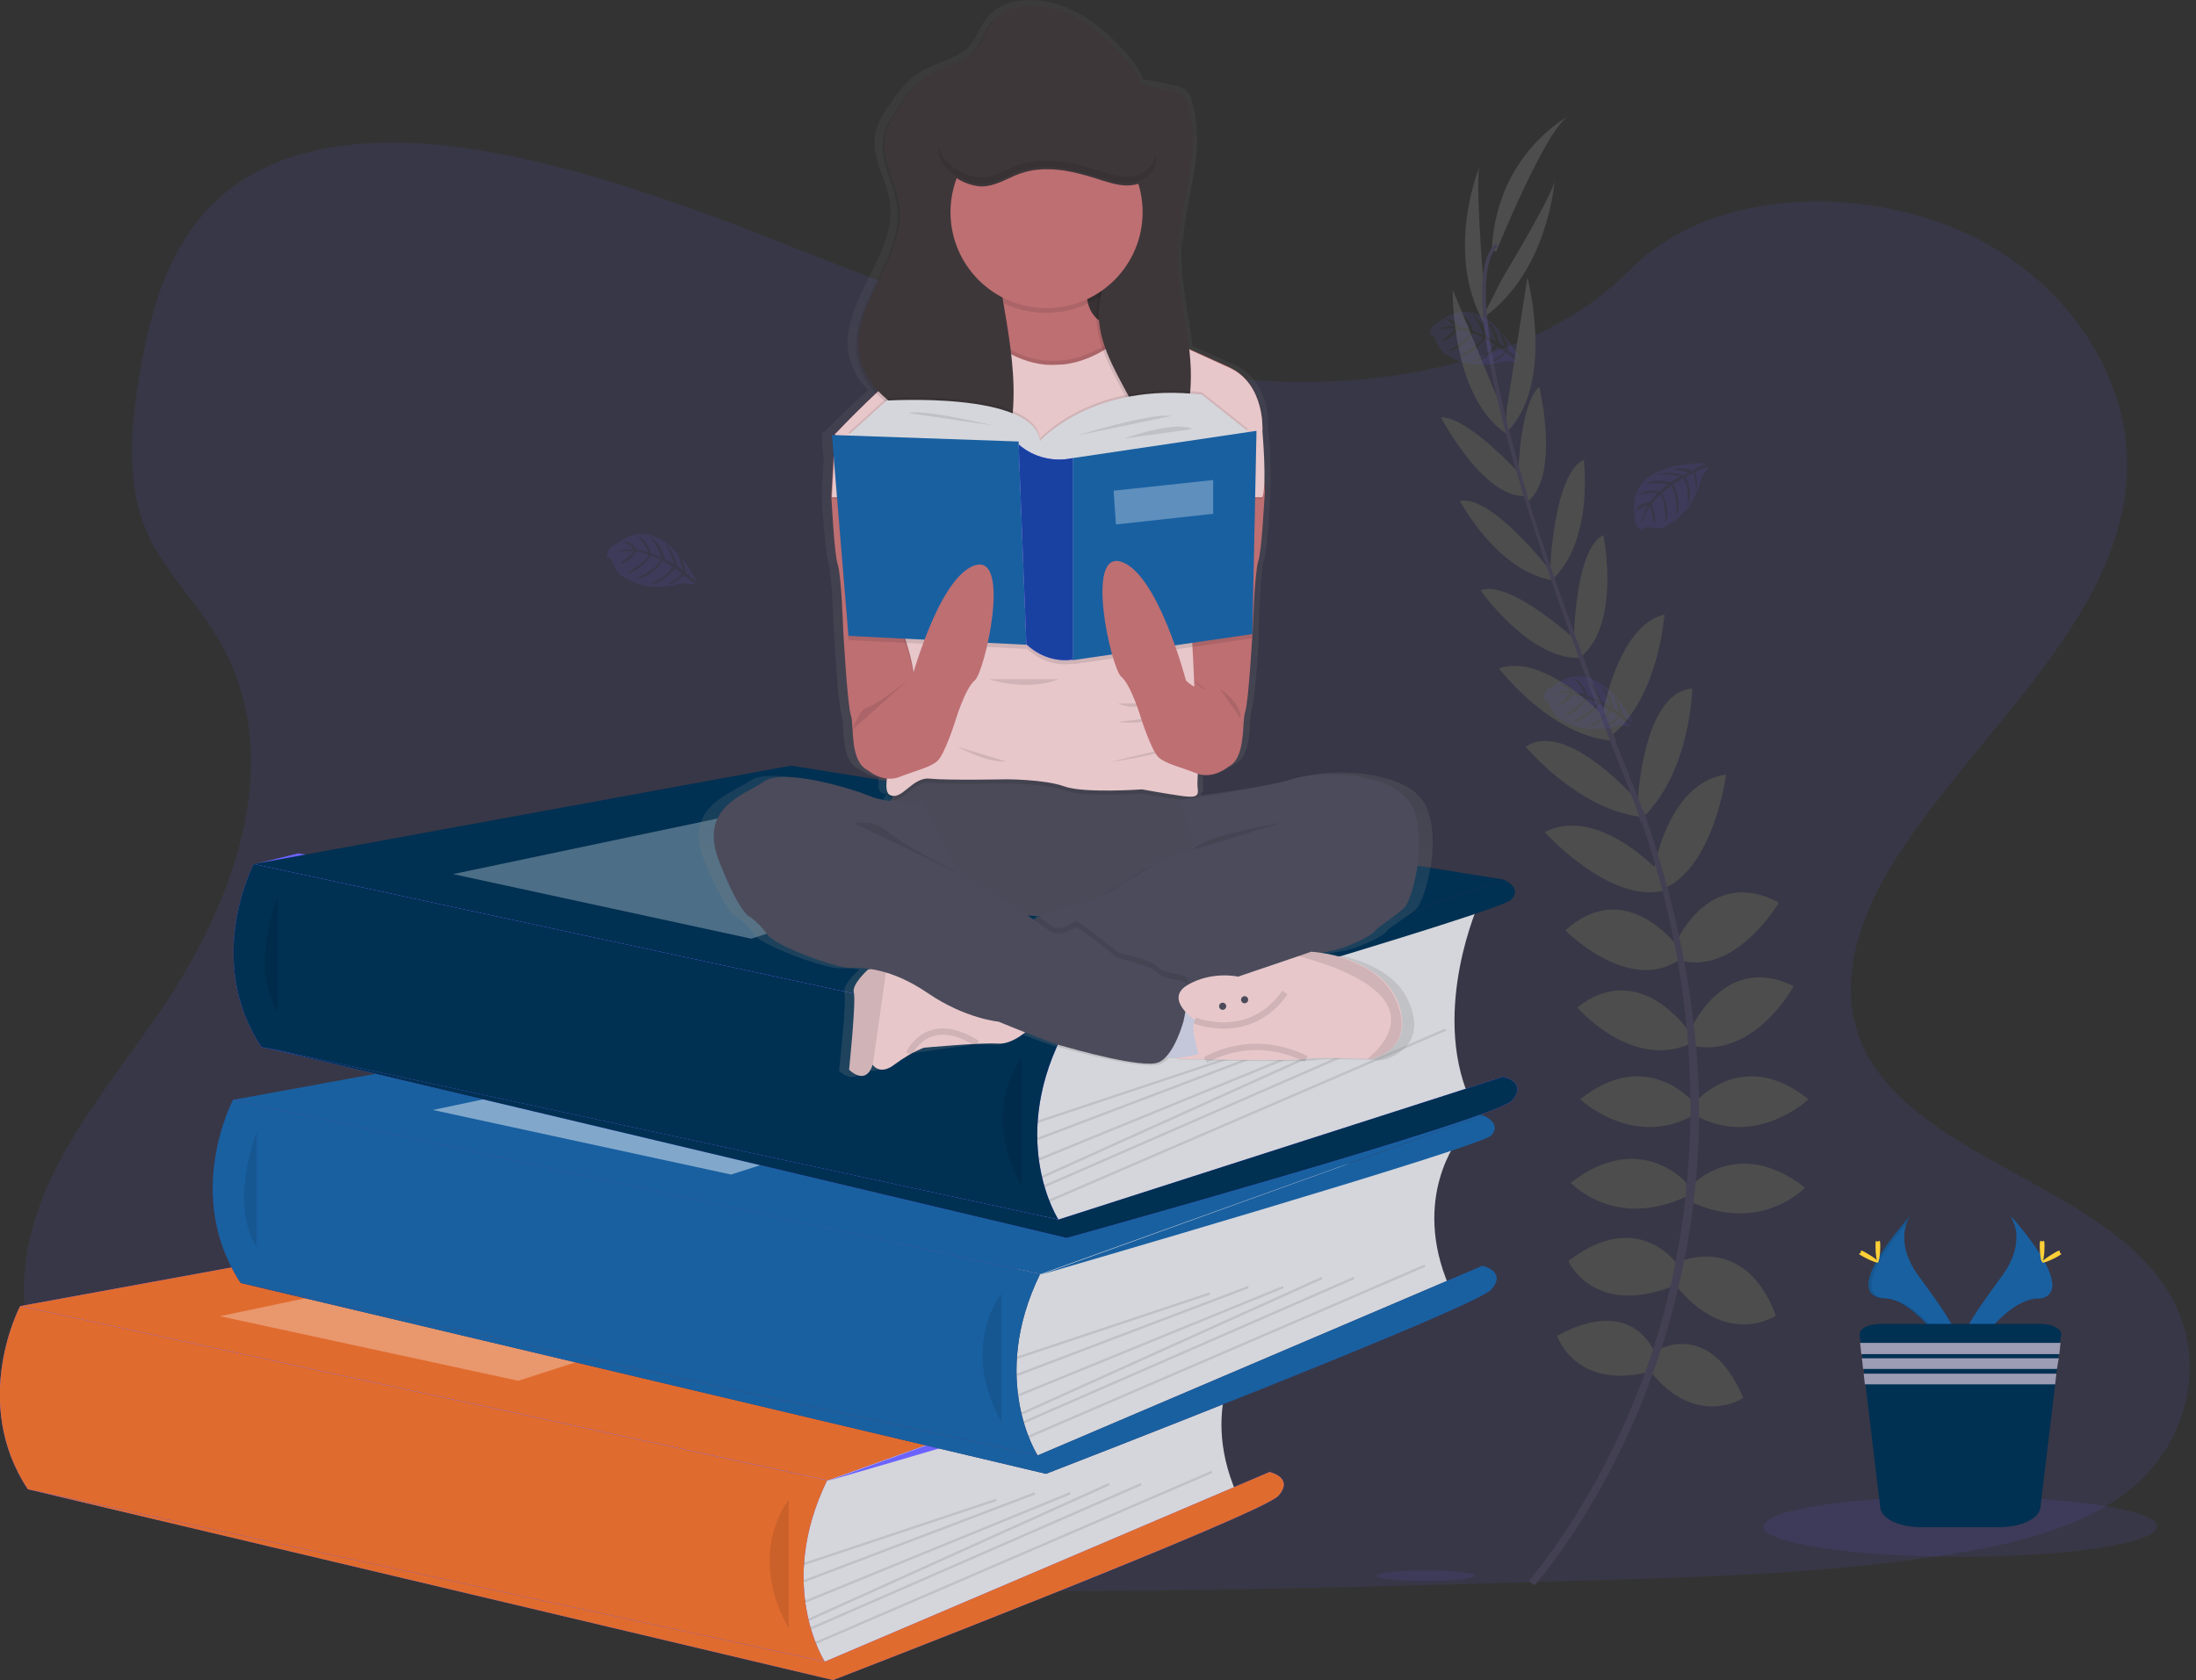 <svg width="345" height="264" viewBox="0 0 345 264" fill="none" xmlns="http://www.w3.org/2000/svg">
<rect x="0" y="0" width="345" height="264" fill="#333333" stroke="none"/>
<path opacity="0.1" d="M201.496 59.973C179.697 59.228 158.923 52.151 139.081 44.515C119.239 36.879 99.583 28.218 78.25 24.121C64.556 21.514 48.906 21.141 37.82 28.498C27.2 35.575 23.753 47.774 21.89 59.042C20.493 67.516 19.654 76.548 23.474 84.464C26.082 89.958 30.833 94.614 34.001 99.922C45.273 118.36 37.354 141.081 25.058 159.054C19.282 167.528 12.668 175.536 8.289 184.569C3.911 193.602 1.955 203.938 5.774 213.064C9.594 222.19 18.723 228.988 28.691 233.737C48.812 243.515 72.474 246.309 95.67 247.892C146.813 251.43 198.328 249.847 249.564 248.357C268.568 247.798 287.665 247.24 306.297 244.26C316.637 242.584 327.35 240.069 334.896 233.83C344.491 225.915 346.82 212.505 340.392 202.542C329.679 185.873 299.962 181.682 292.416 163.803C288.317 153.932 292.509 142.944 298.565 133.818C311.42 114.263 333.032 97.035 334.15 74.593C334.896 59.228 324.555 43.77 308.532 36.506C291.671 28.87 268.382 29.802 255.992 42.466C243.23 55.596 220.686 60.625 201.496 59.973Z" fill="#6C63FF"/>
<path d="M130.044 232.618L14.624 232.059L3.166 205.24L43.688 202.26L36.609 172.834L116.816 162.405L40.055 135.772L46.856 134.096L170.288 154.303L163.488 200.212L153.799 225.541L130.044 232.618Z" fill="#6C63FF"/>
<path d="M16.394 220.792C16.394 220.792 23.473 219.675 27.759 224.703C27.759 224.703 24.684 227.125 17.977 223.772L16.394 220.792Z" fill="#6C63FF"/>
<path d="M15.648 220.699C15.648 220.699 11.177 226.287 13.319 232.433C13.319 232.433 17.046 230.943 17.418 223.493L15.648 220.699Z" fill="#6C63FF"/>
<path d="M11.643 211.574C11.643 211.574 14.438 206.359 25.803 213.622C25.803 213.622 24.312 217.068 19.282 216.789C14.251 216.509 12.947 214.367 11.643 211.574Z" fill="#6C63FF"/>
<path d="M258.694 215.671C247.329 218.278 244.627 209.897 244.627 209.897C256.644 203.379 259.905 212.505 259.905 212.505L258.694 215.671Z" fill="#4D4D4D"/>
<path d="M262.699 202.167C250.216 206.917 246.397 198.163 246.397 198.163C257.483 189.596 263.631 198.815 263.631 198.815L262.699 202.167Z" fill="#4D4D4D"/>
<path d="M264.935 188.013C253.663 193.32 246.77 185.871 246.77 185.871C257.669 177.397 264.935 185.871 264.935 185.871V188.013Z" fill="#4D4D4D"/>
<path d="M266.053 175.256C256.551 180.564 248.26 172.742 248.26 172.742C258.694 164.361 266.053 173.207 266.053 173.207V175.256Z" fill="#4D4D4D"/>
<path d="M265.401 164.081C256.179 168.085 247.795 158.308 247.795 158.308C257.576 150.579 265.308 162.033 265.308 162.033V164.081H265.401Z" fill="#4D4D4D"/>
<path d="M263.631 150.951C255.619 156.073 245.931 146.202 245.931 146.202C255.433 137.542 263.631 148.81 263.631 148.81V150.951Z" fill="#4D4D4D"/>
<path d="M261.302 139.963C252.825 142.011 242.671 130.744 242.671 130.744C251.148 126.46 260.836 137.169 260.836 137.169L261.302 139.963Z" fill="#4D4D4D"/>
<path d="M258.228 128.415C247.981 127.391 239.69 117.334 239.69 117.334C246.211 112.957 257.389 125.994 257.389 125.994L258.228 128.415Z" fill="#4D4D4D"/>
<path d="M253.85 116.403C243.975 116.123 235.498 105.042 235.498 105.042C242.671 102.435 252.452 113.05 252.452 113.05L253.85 116.403Z" fill="#4D4D4D"/>
<path d="M248.633 103.366C240.435 104.018 232.61 92.75 232.61 92.75C237.361 90.981 248.167 101.131 248.167 101.131L248.633 103.366Z" fill="#4D4D4D"/>
<path d="M243.789 91.168C235.032 89.585 229.349 78.689 229.349 78.689C234.473 77.758 243.789 89.957 243.789 89.957V91.168Z" fill="#4D4D4D"/>
<path d="M239.41 77.945C232.889 78.038 226.368 65.56 226.368 65.56C230.84 65.56 239.131 74.872 239.131 74.872L239.41 77.945Z" fill="#4D4D4D"/>
<path d="M237.268 68.539C227.859 63.045 228.232 45.538 228.232 45.538L236.243 65L237.268 68.539Z" fill="#4D4D4D"/>
<path d="M233.076 50.66C226.834 39.392 232.517 25.982 232.517 25.982C231.678 27.286 232.982 43.489 232.982 43.489L233.076 50.66Z" fill="#4D4D4D"/>
<path d="M259.252 215.483C266.519 224.609 273.878 219.674 273.878 219.674C268.568 207.102 260.277 212.224 260.277 212.224L259.252 215.483Z" fill="#4D4D4D"/>
<path d="M262.979 201.609C271.177 212.132 279.002 206.731 279.002 206.731C274.065 193.601 263.911 198.257 263.911 198.257L262.979 201.609Z" fill="#4D4D4D"/>
<path d="M265.401 188.759C276.673 194.067 283.566 186.617 283.566 186.617C272.667 178.143 265.401 186.617 265.401 186.617V188.759Z" fill="#4D4D4D"/>
<path d="M266.332 175.256C275.834 180.564 284.125 172.742 284.125 172.742C273.692 164.361 266.332 173.207 266.332 173.207V175.256Z" fill="#4D4D4D"/>
<path d="M265.867 164.359C275.741 166.315 281.796 154.954 281.796 154.954C270.618 149.46 265.401 162.217 265.401 162.217L265.867 164.359Z" fill="#4D4D4D"/>
<path d="M263.445 150.765C272.481 153.745 279.468 141.826 279.468 141.826C268.103 135.773 262.979 148.81 262.979 148.81L263.445 150.765Z" fill="#4D4D4D"/>
<path d="M261.023 139.776C269.22 136.703 271.177 121.711 271.177 121.711C261.768 123.015 259.719 137.262 259.719 137.262L261.023 139.776Z" fill="#4D4D4D"/>
<path d="M258.135 128.416C265.587 121.246 265.867 108.209 265.867 108.209C258.042 108.768 257.296 125.995 257.296 125.995L258.135 128.416Z" fill="#4D4D4D"/>
<path d="M252.452 116.123C260.557 110.442 261.488 96.567 261.488 96.567C254.036 98.337 251.707 112.584 251.707 112.584L252.452 116.123Z" fill="#4D4D4D"/>
<path d="M248.54 103.087C254.688 97.592 251.893 84.09 251.893 84.09C247.329 86.232 247.235 101.131 247.235 101.131L248.54 103.087Z" fill="#4D4D4D"/>
<path d="M244.161 90.794C250.403 84.462 248.819 72.263 248.819 72.263C244.068 74.404 243.509 89.769 243.509 89.769L244.161 90.794Z" fill="#4D4D4D"/>
<path d="M240.156 78.689C245.093 74.405 241.832 60.81 241.832 60.81C238.479 63.696 238.479 76.175 238.479 76.175L240.156 78.689Z" fill="#4D4D4D"/>
<path d="M236.522 68.073C244.441 60.623 239.969 43.582 239.969 43.582L236.709 64.348L236.522 68.073Z" fill="#4D4D4D"/>
<path d="M232.796 50.101C243.323 42.838 244.254 28.218 244.254 28.218C244.441 29.801 236.057 43.676 236.057 43.676L232.796 50.101Z" fill="#4D4D4D"/>
<path d="M234.38 39.019C235.218 23.934 246.583 18.16 246.583 18.16C243.043 19.743 235.032 39.578 235.032 39.578L234.38 39.019Z" fill="#4D4D4D"/>
<path d="M234.939 38.274L235.311 38.647C231.678 42.092 233.355 56.061 239.969 77.851L239.41 78.037C232.61 55.688 231.026 41.999 234.939 38.274Z" fill="#444053"/>
<path d="M255.62 123.202C248.633 105.788 242.764 88.933 238.945 76.548L239.597 76.92C243.416 89.305 249.378 105.509 256.365 122.922C257.203 124.878 257.948 126.926 258.601 128.975L257.762 129.255C257.203 127.113 256.365 125.157 255.62 123.202Z" fill="#444053"/>
<path d="M240.156 248.448C240.249 248.355 250.962 236.249 258.507 215.576C265.401 196.486 270.618 164.918 257.483 127.949L258.135 127.204C264.004 143.687 267.357 161.752 266.891 177.955C266.519 190.899 264.004 203.75 259.625 215.949C252.08 236.808 241.18 249.007 241.087 249.1L240.156 248.448Z" fill="#444053"/>
<path d="M195.813 211.2C195.813 211.2 188.174 220.512 194.229 234.574L133.212 261.113L127.343 262.324L124.642 250.497L126.412 235.598V227.496L195.813 211.2Z" fill="#D5D6DB"/>
<path d="M3.166 205.241L87.658 189.783L199.539 207.663L130.045 232.619L3.166 205.241Z" fill="#6C63FF"/>
<path d="M3.166 205.241L87.658 189.783L199.539 207.663L130.045 232.619L3.166 205.241Z" fill="#E06B2F"/>
<path d="M3.166 205.241C3.166 205.241 -4.753 220.234 4.377 234.016L129.579 261.114C129.579 261.114 121.847 249.194 129.951 232.619L3.166 205.241Z" fill="#6C63FF"/>
<path d="M3.166 205.241C3.166 205.241 -4.753 220.234 4.377 234.016L129.579 261.114C129.579 261.114 121.847 249.194 129.951 232.619L3.166 205.241Z" fill="#E06B2F"/>
<path d="M129.579 261.114L199.446 231.315C199.446 231.315 203.358 232.154 200.843 235.04C198.328 237.927 130.883 264.001 130.883 264.001L4.376 234.016L129.579 261.114Z" fill="#6C63FF"/>
<path d="M129.579 261.114L199.446 231.315C199.446 231.315 203.358 232.154 200.843 235.04C198.328 237.927 130.883 264.001 130.883 264.001L4.376 234.016L129.579 261.114Z" fill="#E06B2F"/>
<path opacity="0.1" d="M123.896 235.691C123.896 235.691 117.189 243.793 123.896 255.899V235.691Z" fill="black"/>
<path opacity="0.1" d="M156.466 235.511L126.244 245.591L126.362 245.944L156.583 235.864L156.466 235.511Z" fill="black"/>
<path opacity="0.1" d="M162.511 234.501L126.202 248.302L126.334 248.65L162.644 234.849L162.511 234.501Z" fill="black"/>
<path opacity="0.1" d="M168.074 234.471L126.432 251.509L126.573 251.854L168.215 234.816L168.074 234.471Z" fill="black"/>
<path opacity="0.1" d="M174.18 233.04L126.979 254.356L127.132 254.696L174.333 233.38L174.18 233.04Z" fill="black"/>
<path opacity="0.1" d="M179.215 233.041L127.317 255.717L127.466 256.058L179.364 233.383L179.215 233.041Z" fill="black"/>
<path opacity="0.1" d="M190.341 231.112L128.084 257.991L128.232 258.333L190.489 231.454L190.341 231.112Z" fill="black"/>
<path opacity="0.3" d="M34.56 206.825L93.9 194.347L130.045 201.331L81.417 216.975L34.56 206.825Z" fill="white"/>
<path d="M199.539 207.663C199.539 207.663 202.613 208.874 200.843 210.829C199.073 212.785 130.044 232.713 130.044 232.713L199.539 207.663Z" fill="#6C63FF"/>
<path d="M229.256 178.795C229.256 178.795 221.617 188.107 227.672 202.168L166.748 228.708L160.879 229.918L158.178 218.092L160.041 203.193V195.091L229.256 178.795Z" fill="#D5D6DB"/>
<path d="M36.609 172.834L121.102 157.376L232.982 175.255L163.488 200.212L36.609 172.834Z" fill="#1960A1"/>
<path d="M36.609 172.834C36.609 172.834 28.691 187.827 37.82 201.608L163.022 228.707C163.022 228.707 155.29 216.787 163.395 200.212L36.609 172.834Z" fill="#3A3768"/>
<path d="M36.609 172.834C36.609 172.834 28.691 187.827 37.82 201.608L163.022 228.707C163.022 228.707 155.29 216.787 163.395 200.212L123.803 191.644L36.609 172.834Z" fill="#1960A1"/>
<path opacity="0.1" d="M40.335 177.956C40.335 177.956 35.864 188.851 40.335 196.022V177.956Z" fill="black"/>
<path d="M163.022 228.707L232.889 198.908C232.889 198.908 236.802 199.746 234.287 202.633C231.771 205.52 164.326 231.594 164.326 231.594L37.82 201.609L163.022 228.707Z" fill="#3A3768"/>
<path d="M163.022 228.707L232.889 198.908C232.889 198.908 236.802 199.746 234.287 202.633C231.771 205.52 164.326 231.594 164.326 231.594L37.82 201.609L163.022 228.707Z" fill="#1960A1"/>
<path opacity="0.1" d="M157.339 203.286C157.339 203.286 150.632 211.388 157.339 223.493V203.286Z" fill="black"/>
<path opacity="0.1" d="M189.997 203.082L159.775 213.162L159.893 213.515L190.115 203.436L189.997 203.082Z" fill="black"/>
<path opacity="0.1" d="M196.044 202.074L159.735 215.875L159.867 216.223L196.177 202.422L196.044 202.074Z" fill="black"/>
<path opacity="0.1" d="M201.522 202.074L159.879 219.111L160.02 219.456L201.663 202.419L201.522 202.074Z" fill="black"/>
<path opacity="0.1" d="M207.624 200.646L160.424 221.962L160.577 222.301L207.778 200.985L207.624 200.646Z" fill="black"/>
<path opacity="0.1" d="M212.663 200.643L160.765 223.318L160.914 223.66L212.812 200.984L212.663 200.643Z" fill="black"/>
<path opacity="0.1" d="M223.788 198.717L161.531 225.597L161.679 225.939L223.936 199.059L223.788 198.717Z" fill="black"/>
<path opacity="0.45" d="M68.003 174.418L127.343 161.939L163.488 168.924L114.86 184.568L68.003 174.418Z" fill="white"/>
<path d="M232.982 175.256C232.982 175.256 236.056 176.466 234.286 178.422C232.516 180.284 163.488 200.306 163.488 200.306L232.982 175.256Z" fill="#1960A1"/>
<path d="M232.423 141.733C232.423 141.733 224.784 158.495 230.84 172.557L169.822 191.553L163.953 192.764L161.252 180.937L163.022 166.038V157.937L232.423 141.733Z" fill="#D5D6DB"/>
<path d="M39.869 135.773L124.269 120.314L236.15 138.194L166.655 163.15L39.869 135.773Z" fill="#003052"/>
<path d="M39.869 135.772C39.869 135.772 31.951 150.765 41.08 164.547L166.282 191.645C166.282 191.645 158.55 179.726 166.655 163.15L39.869 135.772Z" fill="#6C63FF"/>
<path d="M39.869 135.772C39.869 135.772 31.951 150.765 41.08 164.547L166.282 191.645C166.282 191.645 158.55 179.726 166.655 163.15L39.869 135.772Z" fill="#003052"/>
<path opacity="0.1" d="M43.595 140.895C43.595 140.895 39.124 151.883 43.595 158.96V140.895Z" fill="black"/>
<path d="M166.283 191.647L236.15 169.204C236.15 169.204 240.062 170.042 237.547 172.929C235.032 175.816 167.587 194.533 167.587 194.533L40.987 164.455L166.283 191.647Z" fill="#6C63FF"/>
<path d="M166.283 191.647L236.15 169.204C236.15 169.204 240.062 170.042 237.547 172.929C235.032 175.816 167.587 194.533 167.587 194.533L40.987 164.455L166.283 191.647Z" fill="#003052"/>
<path opacity="0.1" d="M160.507 166.223C160.507 166.223 153.799 174.324 160.507 186.43V166.223Z" fill="black"/>
<path opacity="0.1" d="M193.168 166.025L162.946 176.104L163.064 176.458L193.286 166.378L193.168 166.025Z" fill="black"/>
<path opacity="0.1" d="M199.217 165.016L162.907 178.816L163.04 179.165L199.349 165.364L199.217 165.016Z" fill="black"/>
<path opacity="0.1" d="M204.779 164.979L163.137 182.017L163.278 182.361L204.92 165.324L204.779 164.979Z" fill="black"/>
<path opacity="0.1" d="M210.758 163.505L163.557 184.821L163.711 185.161L210.911 163.845L210.758 163.505Z" fill="black"/>
<path opacity="0.1" d="M215.836 163.586L163.937 186.262L164.086 186.603L215.985 163.928L215.836 163.586Z" fill="black"/>
<path opacity="0.1" d="M227.045 161.624L164.788 188.504L164.936 188.846L227.192 161.966L227.045 161.624Z" fill="black"/>
<path opacity="0.3" d="M71.17 137.356L130.51 124.878L166.655 131.862L118.027 147.506L71.17 137.356Z" fill="white"/>
<path d="M236.15 138.194C236.15 138.194 239.224 139.405 237.454 141.36C235.684 143.316 166.655 163.244 166.655 163.244L236.15 138.194Z" fill="#003052"/>
<path opacity="0.1" d="M268.102 72.822C268.102 72.822 255.34 72.077 256.831 81.016C256.831 81.016 256.551 82.6 257.948 83.345C257.948 83.345 257.948 82.693 259.253 82.879C259.718 82.972 260.184 82.972 260.65 82.972C261.302 82.972 261.861 82.693 262.327 82.227C262.327 82.227 265.96 80.737 267.357 74.871C267.357 74.871 268.382 73.567 268.382 73.287L266.239 74.219C266.239 74.219 266.985 75.802 266.426 77.105C266.426 77.105 266.332 74.312 265.96 74.405C265.867 74.405 264.842 74.964 264.842 74.964C264.842 74.964 266.146 77.664 265.121 79.62C265.121 79.62 265.494 76.267 264.376 75.15L262.886 76.081C262.886 76.081 264.376 78.875 263.351 81.203C263.351 81.203 263.631 77.664 262.513 76.361L261.116 77.478C261.116 77.478 262.513 80.272 261.675 82.134C261.675 82.134 261.582 78.037 260.836 77.757C260.836 77.757 259.625 78.782 259.439 79.247C259.439 79.247 260.37 81.296 259.812 82.32C259.812 82.32 259.439 79.62 259.159 79.62C259.159 79.62 257.948 81.389 257.855 82.693C257.948 81.575 258.228 80.458 258.88 79.433C258.228 79.527 257.576 79.899 257.017 80.365C257.017 80.365 257.203 79.061 259.159 78.968C259.159 78.968 260.184 77.571 260.464 77.478C260.464 77.478 258.507 77.292 257.296 77.85C257.296 77.85 258.321 76.64 260.743 77.199L262.047 76.081C262.047 76.081 259.532 75.709 258.414 76.081C258.414 76.081 259.625 75.057 262.42 75.802L263.91 74.871C263.91 74.871 261.768 74.405 260.464 74.591C260.464 74.591 261.861 73.846 264.376 74.684L265.401 74.219C265.401 74.219 263.817 73.939 263.351 73.846C262.886 73.753 262.886 73.66 262.886 73.66C263.91 73.474 264.935 73.567 265.867 74.032C265.774 73.753 268.102 72.915 268.102 72.822Z" fill="#6C63FF"/>
<path opacity="0.1" d="M109.457 91.353C109.457 91.353 103.868 79.806 96.788 85.486C96.788 85.486 95.297 85.952 95.297 87.628C95.297 87.628 95.856 87.349 96.322 88.559C96.508 89.025 96.695 89.397 96.974 89.77C97.347 90.329 97.813 90.701 98.465 90.888C98.465 90.888 101.539 93.309 107.315 91.632C107.315 91.632 108.898 91.912 109.178 91.726L107.315 90.329C107.315 90.329 106.29 91.726 104.892 91.819C104.892 91.819 107.315 90.422 107.035 90.049C106.942 89.956 106.01 89.304 106.01 89.304C106.01 89.304 104.24 91.726 102.098 91.819C102.098 91.819 105.172 90.515 105.638 89.025L104.147 88.094C104.147 88.094 102.377 90.794 99.955 90.981C99.955 90.981 103.122 89.491 103.868 87.908L102.284 87.256C102.284 87.256 100.514 89.863 98.465 90.049C98.465 90.049 102.005 88.001 101.911 87.163C101.911 87.163 100.421 86.604 99.955 86.697C99.955 86.697 98.651 88.559 97.44 88.559C97.44 88.559 99.676 86.883 99.489 86.604C99.489 86.604 97.347 86.418 96.229 86.976C97.254 86.511 98.371 86.231 99.583 86.325C99.117 85.766 98.558 85.393 97.813 85.207C97.813 85.207 99.024 84.741 100.048 86.418C100.048 86.418 101.725 86.604 101.911 86.79C101.911 86.79 101.073 85.021 100.048 84.276C100.048 84.276 101.632 84.555 102.284 86.976L103.961 87.628C103.961 87.628 103.029 85.207 102.191 84.462C102.191 84.462 103.681 85.021 104.427 87.814L105.917 88.653C105.917 88.653 105.265 86.511 104.52 85.486C104.52 85.486 105.824 86.325 106.383 88.932L107.315 89.584C107.315 89.584 106.849 88.001 106.662 87.628C106.476 87.163 106.569 87.07 106.569 87.07C107.221 87.908 107.594 88.839 107.78 89.863C107.501 89.956 109.364 91.446 109.457 91.353Z" fill="#6C63FF"/>
<path opacity="0.1" d="M238.758 56.433C238.758 56.433 233.169 44.886 226.089 50.566C226.089 50.566 224.598 51.032 224.598 52.708C224.598 52.708 225.157 52.429 225.623 53.639C225.809 54.105 225.996 54.478 226.275 54.85C226.648 55.409 227.114 55.781 227.673 55.968C227.673 55.968 230.747 58.389 236.522 56.712C236.522 56.712 238.106 56.992 238.385 56.806L236.522 55.409C236.522 55.409 235.498 56.806 234.1 56.899C234.1 56.899 236.522 55.502 236.243 55.129C236.15 55.036 235.218 54.385 235.218 54.385C235.218 54.385 233.448 56.806 231.306 56.899C231.306 56.899 234.38 55.595 234.846 54.105L233.262 53.174C233.262 53.174 231.492 55.874 229.07 56.061C229.07 56.061 232.237 54.571 232.982 52.988L231.399 52.336C231.399 52.336 229.629 54.943 227.579 55.129C227.579 55.129 231.119 53.081 231.026 52.243C231.026 52.243 229.536 51.684 229.07 51.777C229.07 51.777 227.766 53.546 226.555 53.546C226.555 53.546 228.79 51.87 228.604 51.591C228.604 51.591 226.462 51.405 225.344 51.963C226.368 51.498 227.486 51.218 228.697 51.312C228.231 50.753 227.673 50.38 226.927 50.194C226.927 50.194 228.138 49.728 229.163 51.405C229.163 51.405 230.84 51.591 231.026 51.777C231.026 51.777 230.188 50.008 229.163 49.263C229.163 49.263 230.747 49.542 231.399 51.963L233.076 52.615C233.076 52.615 232.144 50.194 231.306 49.449C231.306 49.449 232.796 50.008 233.541 52.801L235.032 53.639C235.032 53.639 234.38 51.498 233.635 50.473C233.635 50.473 234.939 51.312 235.498 53.919L236.429 54.571C236.429 54.571 235.963 52.988 235.777 52.615C235.591 52.15 235.684 52.056 235.684 52.056C236.336 52.895 236.709 53.826 236.895 54.85C236.895 55.036 238.665 56.526 238.758 56.433Z" fill="#6C63FF"/>
<path opacity="0.1" d="M256.644 113.703C256.644 113.703 251.055 102.156 243.975 107.836C243.975 107.836 242.484 108.302 242.484 109.978C242.484 109.978 243.043 109.698 243.509 110.909C243.695 111.375 243.882 111.747 244.161 112.12C244.534 112.678 245 113.051 245.559 113.237C245.559 113.237 248.633 115.658 254.408 113.982C254.408 113.982 255.992 114.261 256.272 114.075L254.408 112.678C254.408 112.678 253.384 114.075 251.986 114.168C251.986 114.168 254.408 112.771 254.129 112.399C254.036 112.306 253.104 111.654 253.104 111.654C253.104 111.654 251.334 114.075 249.192 114.261C249.192 114.261 252.266 112.958 252.732 111.468L251.241 110.537C251.241 110.537 249.471 113.237 247.049 113.423C247.049 113.423 250.216 111.933 250.962 110.35L249.378 109.698C249.378 109.698 247.608 112.306 245.559 112.492C245.559 112.492 249.098 110.443 249.005 109.605C249.005 109.605 247.515 109.047 247.049 109.14C247.049 109.14 245.745 110.909 244.534 110.909C244.534 110.909 246.77 109.233 246.583 108.953C246.583 108.953 244.441 108.767 243.323 109.326C244.348 108.86 245.465 108.581 246.676 108.674C246.211 108.115 245.652 107.743 244.906 107.557C244.906 107.557 246.117 107.091 247.142 108.767C247.142 108.767 248.819 108.953 249.005 109.14C249.005 109.14 248.167 107.37 247.142 106.625C247.142 106.625 248.726 106.905 249.378 109.326L251.055 109.978C251.055 109.978 250.123 107.557 249.285 106.812C249.285 106.812 250.775 107.37 251.521 110.164L253.011 111.002C253.011 111.002 252.359 108.86 251.614 107.836C251.614 107.836 252.918 108.674 253.477 111.282L254.408 111.933C254.408 111.933 253.943 110.35 253.756 109.978C253.57 109.512 253.663 109.419 253.663 109.419C254.315 110.257 254.688 111.188 254.874 112.213C254.688 112.213 256.551 113.796 256.644 113.703Z" fill="#6C63FF"/>
<path opacity="0.1" d="M223.946 248.45C228.216 248.45 231.678 248.074 231.678 247.612C231.678 247.149 228.216 246.773 223.946 246.773C219.676 246.773 216.214 247.149 216.214 247.612C216.214 248.074 219.676 248.45 223.946 248.45Z" fill="#6C63FF"/>
<path d="M224.226 127.113C221.99 121.153 209.88 120.594 204.663 122.084C200.937 123.202 193.018 124.412 188.826 124.971L188.547 124.692C189.106 124.505 189.106 124.133 189.013 123.574C189.013 122.829 189.013 121.991 189.013 121.246C191.621 122.084 193.857 120.129 193.857 120.129C196.931 118.825 196.092 113.051 196.651 111.468C197.117 110.258 197.583 103.367 197.769 99.921V98.804C197.769 98.338 197.769 97.966 197.769 97.966C197.769 97.966 198.049 89.492 198.608 87.816C199.167 86.232 199.539 78.317 199.632 77.013C199.632 76.92 199.632 76.827 199.632 76.827V76.082C199.632 75.523 199.632 74.965 199.632 74.313C199.632 71.426 199.353 67.794 199.26 67.236C199.26 67.143 199.26 67.049 199.26 66.956C199.26 65.746 199.167 59.6 193.857 57.272C191.9 56.434 189.572 55.409 187.336 54.385C186.777 49.356 185.473 44.421 185.566 39.392C185.566 38.647 185.659 37.903 185.752 37.157C185.752 37.344 185.752 37.623 185.752 37.809C185.752 38.275 185.752 38.834 185.752 39.299C185.938 32.967 188.36 26.635 188.081 20.489C188.081 21.047 187.988 21.699 187.988 22.351C188.081 20.302 187.895 18.161 187.336 16.112C187.149 15.367 186.87 14.622 186.311 14.156C185.752 13.784 185.1 13.505 184.448 13.412C182.864 13.039 181.187 12.667 179.604 12.48C179.324 11.735 178.952 10.99 178.486 10.339C175.039 5.683 170.009 1.213 164.047 0.188C161.066 -0.277 157.619 0.095 155.569 2.237C155.383 2.423 155.197 2.61 155.011 2.889C153.893 4.193 153.427 5.962 152.309 7.266C152.216 7.359 152.123 7.452 152.03 7.545C149.794 9.5 146.347 9.966 143.925 11.735C143.459 12.015 143.087 12.387 142.714 12.76C141.689 13.784 140.851 14.808 140.105 15.926C138.988 17.509 137.87 19.092 137.497 20.954C136.752 24.679 139.36 28.218 139.826 31.943C140.851 40.324 131.628 47.68 133.398 55.968C133.864 58.017 134.889 59.879 136.379 61.276C132.746 64.535 129.672 67.701 129.672 67.701V67.888H129.113L129.206 68.539H129.113L129.393 72.171L129.113 77.479C129.113 77.479 129.113 77.572 129.113 77.665V77.852C129.113 77.852 129.113 77.945 129.113 78.038C129.206 79.993 129.672 86.977 130.138 88.467C130.697 90.144 130.976 98.618 130.976 98.618C130.976 98.618 131.628 110.63 132.187 112.213C132.746 113.796 131.908 119.57 134.982 120.874C135.913 121.525 136.938 121.991 138.056 122.177C137.87 123.481 137.963 124.319 138.522 124.598C138.708 124.692 138.988 124.785 139.267 124.785C139.081 125.064 138.894 125.436 138.708 125.716C137.497 125.623 136.286 125.343 135.168 124.878C131.908 123.574 121.008 120.501 117.934 122.643C114.767 124.785 107.221 126.74 110.668 135.307C114.208 143.875 115.792 144.154 115.792 144.154C116.91 144.899 117.841 145.923 118.586 146.948C119.611 148.531 129.393 152.162 131.908 152.162C132.932 152.162 133.957 152.162 134.982 152.349C134.982 152.349 132.28 154.677 132.653 156.073C133.026 157.47 131.815 168.272 131.815 168.272C131.815 168.272 134.516 170.973 135.634 167.434V167.527C135.82 167.807 137.031 169.11 139.174 167.434C140.105 166.782 141.037 166.13 142.062 165.665L152.682 164.175C153.799 164.082 154.917 164.082 156.035 164.175C157.712 164.268 159.389 163.337 160.414 162.499C162.649 163.337 165.071 164.268 166.282 164.547C168.705 165.199 179.604 168.179 182.212 167.248C182.771 167.062 183.237 166.689 183.61 166.224L186.032 166.317L184.914 166.503C184.914 166.503 187.149 166.503 190.224 166.596L190.13 166.689H193.95C199.539 166.782 205.781 166.782 206.619 166.596C207.923 166.317 214.631 166.503 216.587 166.596H217.146C217.146 166.596 224.505 165.106 221.431 157.656C219.102 151.883 211.929 150.3 208.762 149.834C209.693 149.648 210.439 149.555 210.904 149.462C213.14 149.089 217.425 147.134 217.798 146.389C218.171 145.737 221.804 143.688 222.735 142.571C223.76 141.174 226.461 133.072 224.226 127.113ZM163.301 143.875L162.929 143.968L162.649 144.061L162.184 144.526C161.811 144.247 161.438 144.061 160.973 143.781C161.811 143.781 162.556 143.875 163.301 143.875Z" fill="url(#paint0_linear)"/>
<path d="M184.82 108.396C184.82 108.396 189.944 121.898 192.925 120.501C195.813 119.198 195.068 113.424 195.626 111.841C196.185 110.258 196.837 98.339 196.837 98.339C196.837 98.339 197.117 89.958 197.676 88.188C198.235 86.605 198.607 78.69 198.701 77.48C198.701 77.386 198.701 77.293 198.701 77.293L198.142 67.516L194.974 66.77L187.708 69.471L186.683 75.245L186.311 77.48L186.125 78.411L184.82 108.396Z" fill="#BE6F72"/>
<path opacity="0.1" d="M186.498 106.067C186.498 106.067 191.435 110.072 192.925 110.444C194.416 110.817 195.347 113.983 195.347 113.983" fill="black"/>
<path d="M144.484 108.954C144.484 108.954 139.36 122.457 136.379 121.06C133.398 119.663 134.237 113.983 133.678 112.4C133.119 110.817 132.467 98.897 132.467 98.897C132.467 98.897 132.187 90.516 131.628 88.747C131.069 87.164 130.697 79.249 130.604 78.038C130.604 77.945 130.604 77.852 130.604 77.852L131.162 68.074L134.33 67.329L141.596 70.03L142.621 75.803L142.993 78.038L143.18 78.969L144.484 108.954Z" fill="#BE6F72"/>
<path d="M178.113 36.785H166.562V54.758H178.113V36.785Z" fill="#3E373A"/>
<path opacity="0.1" d="M178.113 36.785H166.562V54.758H178.113V36.785Z" fill="black"/>
<path d="M142.434 122.364C142.434 122.364 138.522 126.648 139.919 127.486C141.41 128.231 150.819 142.944 150.819 142.944C150.819 142.944 181.84 146.762 187.708 140.988C193.577 135.215 193.484 125.065 193.484 125.065C193.484 125.065 188.826 126.089 188.267 125.53C187.802 124.972 184.914 122.364 184.914 122.364C184.914 122.364 145.136 119.943 142.434 122.364Z" fill="#4B4B5B"/>
<path opacity="0.02" d="M142.434 122.364C142.434 122.364 138.522 126.648 139.919 127.486C141.41 128.231 150.819 142.944 150.819 142.944C150.819 142.944 181.84 146.762 187.708 140.988C193.577 135.215 193.484 125.065 193.484 125.065C193.484 125.065 188.826 126.089 188.267 125.53C187.802 124.972 184.914 122.364 184.914 122.364C184.914 122.364 145.136 119.943 142.434 122.364Z" fill="black"/>
<path d="M198.328 67.7L188.174 75.802L185.1 75.988L183.982 76.081L165.164 77.478L145.601 76.081L142.714 75.895L138.987 75.615L131.255 68.166C131.255 68.166 136.752 62.299 141.596 58.295C143.459 56.712 145.322 55.501 146.626 54.943L146.812 54.849C147.651 54.57 148.396 54.011 148.955 53.359C152.774 49.448 156.221 39.764 156.221 39.764C156.221 39.764 172.989 31.104 170.94 42.464C168.891 53.825 178.486 51.032 178.486 51.032L181.653 52.428L182.864 52.987L186.031 54.477L193.204 57.736C198.794 60.437 198.328 67.7 198.328 67.7Z" fill="#BE6F72"/>
<path opacity="0.1" d="M164.326 49.17C172.661 49.17 179.418 42.416 179.418 34.085C179.418 25.753 172.661 18.999 164.326 18.999C155.991 18.999 149.235 25.753 149.235 34.085C149.235 42.416 155.991 49.17 164.326 49.17Z" fill="black"/>
<path opacity="0.1" d="M198.328 78.409H130.697C130.697 78.316 130.697 78.223 130.697 78.223L131.255 68.445C131.255 68.445 136.752 62.579 141.596 58.575L184.075 56.898L186.031 54.85L193.204 58.109C198.794 60.716 198.328 67.98 198.328 67.98C198.328 67.98 199.073 76.547 198.328 78.409Z" fill="black"/>
<path d="M198.328 78.131H130.697C130.697 78.038 130.697 77.945 130.697 77.945L131.255 68.167C131.255 68.167 136.752 62.3 141.596 58.296L184.075 56.62L186.031 54.571L193.204 57.831C198.794 60.438 198.328 67.701 198.328 67.701C198.328 67.701 199.073 76.175 198.328 78.131Z" fill="#E7C7CA"/>
<path opacity="0.1" d="M153.52 50.753C153.52 50.753 164.233 64.349 178.392 50.474C192.552 36.599 179.976 81.39 179.976 81.39L149.328 85.022L153.52 50.753Z" fill="black"/>
<path d="M153.52 51.406C153.52 51.406 164.233 65.001 178.392 51.126C192.552 37.251 179.976 82.043 179.976 82.043L149.328 85.674L153.52 51.406Z" fill="#E7C7CA"/>
<path opacity="0.1" d="M182.771 53.733L183.889 70.96L185.1 76.734L186.031 81.11C186.031 81.11 188.36 114.82 187.708 116.496C187.056 118.172 188.081 119.569 188.174 120.407C188.267 121.245 187.988 123.574 188.174 124.598C188.36 125.622 188.174 126.088 185.566 125.715C182.957 125.343 179.417 124.691 179.417 124.691C179.417 124.691 170.288 125.343 167.214 124.225C164.14 123.108 158.085 123.108 158.085 123.108C158.085 123.108 149.142 123.294 146.161 123.015C143.273 122.642 141.689 126.647 139.733 125.529C137.87 124.412 141.968 113.516 143.366 110.35C144.67 107.184 141.596 99.269 141.596 99.269L145.602 76.827L146.533 71.705V55.688L146.719 55.595C147.558 55.316 148.303 54.757 148.862 54.105L149.887 70.215L181.56 71.332V53.174" fill="black"/>
<path d="M182.771 53.082L183.889 70.31L185.1 76.083L186.031 80.46C186.031 80.46 188.36 114.17 187.708 115.846C187.056 117.522 188.081 118.919 188.174 119.757C188.36 120.688 187.988 122.923 188.174 123.947C188.267 124.972 188.174 125.437 185.566 125.065C182.957 124.692 179.417 124.041 179.417 124.041C179.417 124.041 170.288 124.692 167.214 123.575C164.14 122.458 158.085 122.458 158.085 122.458C158.085 122.458 149.142 122.644 146.161 122.364C143.273 121.992 141.689 125.996 139.733 124.879C137.87 123.761 141.968 112.866 143.366 109.7C144.67 106.534 141.596 98.618 141.596 98.618L145.602 76.176L146.533 71.055V55.038L146.719 54.945C147.558 54.665 148.303 54.106 148.862 53.455L149.887 69.565L181.56 70.682V52.523" fill="#E7C7CA"/>
<path opacity="0.1" d="M186.404 17.136C186.218 16.391 185.938 15.739 185.38 15.273C184.821 14.901 184.262 14.621 183.61 14.528C182.026 14.156 180.535 13.783 178.952 13.597C178.765 12.852 178.393 12.107 177.927 11.455C174.667 6.799 169.729 2.422 163.954 1.398C160.973 0.839 157.433 1.305 155.57 3.726C154.545 5.03 154.079 6.799 152.961 8.01C150.912 10.524 147.185 10.803 144.577 12.759C143.18 13.783 142.155 15.273 141.223 16.67C140.199 18.253 139.081 19.836 138.708 21.698C138.056 25.33 140.478 28.869 140.944 32.594C141.969 40.882 133.026 48.238 134.703 56.433C135.727 61.182 140.106 64.534 144.67 66.304C146.254 66.862 148.117 67.514 148.862 69.004C149.235 69.656 149.235 70.494 149.608 71.146C150.632 73.381 154.172 73.474 156.035 71.891C157.898 70.215 158.551 67.607 158.737 65.093C159.668 54.198 155.29 43.396 155.756 32.501C155.942 29.241 156.874 25.423 159.762 23.933C163.767 21.885 168.518 25.237 172.897 24.678C174.946 29.707 175.412 35.294 174.201 40.602C173.549 43.489 172.338 46.376 172.245 49.355C172.151 53.919 174.573 58.109 176.716 62.113C177.182 62.858 177.461 63.696 177.648 64.534C177.648 65.372 177.554 66.304 177.182 67.142C175.971 70.401 173.921 73.381 173.642 76.826C173.549 77.199 173.642 77.664 173.921 77.944C174.201 78.13 174.48 78.316 174.76 78.316C178.393 78.968 181.56 75.709 183.33 72.45C185.286 68.911 186.497 64.907 186.684 60.809C187.056 53.919 184.634 47.214 184.727 40.323C185.007 32.594 188.547 24.678 186.404 17.136Z" fill="black"/>
<path d="M186.777 16.857C186.59 16.112 186.311 15.46 185.752 14.995C185.193 14.622 184.634 14.343 183.982 14.25C182.398 13.877 180.908 13.505 179.324 13.319C179.138 12.574 178.765 11.829 178.299 11.177C175.039 6.521 170.102 2.144 164.326 1.12C161.345 0.561 157.805 1.027 155.942 3.448C154.917 4.751 154.451 6.521 153.333 7.731C151.284 10.246 147.558 10.525 144.949 12.48C143.552 13.505 142.527 14.995 141.596 16.392C140.571 17.975 139.453 19.558 139.081 21.42C138.428 25.052 140.851 28.59 141.316 32.315C142.341 40.603 133.398 47.96 135.075 56.154C136.1 60.904 140.478 64.256 145.043 66.025C146.626 66.584 148.489 67.236 149.235 68.726C149.607 69.378 149.607 70.216 149.98 70.868C151.005 73.103 154.545 73.196 156.408 71.613C158.271 69.936 158.923 67.329 159.109 64.815C160.041 53.919 155.662 43.117 156.128 32.222C156.314 28.963 157.246 25.145 160.134 23.655C164.14 21.606 168.891 24.959 173.269 24.4C175.318 29.429 175.784 35.016 174.573 40.324C173.921 43.211 172.71 46.097 172.617 49.077C172.524 53.64 174.946 57.831 177.088 61.835C177.554 62.58 177.834 63.418 178.02 64.256C178.02 65.094 177.927 66.025 177.554 66.863C176.343 70.123 174.294 73.103 174.014 76.548C173.921 76.921 174.014 77.386 174.294 77.665C174.573 77.852 174.853 78.038 175.132 78.038C178.765 78.69 181.932 75.43 183.702 72.171C185.659 68.633 186.87 64.629 187.056 60.531C187.429 53.64 185.007 46.935 185.1 40.044C185.286 32.222 188.826 24.4 186.777 16.857Z" fill="#3E373A"/>
<path d="M179.324 166.037L192.739 166.41L190.782 156.539L180.535 157.47L179.324 166.037Z" fill="#C3C7D9"/>
<path d="M220.779 142.477C219.847 143.594 216.4 145.643 216.028 146.295C215.655 146.947 211.556 148.995 209.414 149.368C207.271 149.74 200.564 151.137 199.26 151.975C198.328 152.534 191.248 154.303 186.59 155.328C185.286 155.607 184.075 155.886 182.771 155.98C180.722 156.073 158.644 148.53 158.644 148.53L162.929 144.153L163.208 144.06C164.419 143.688 170.009 141.732 173.083 140.894C176.53 139.87 180.628 135.772 180.628 135.772C180.628 135.772 186.59 133.724 187.336 133.537C188.081 133.351 185.286 125.715 185.286 125.715C185.286 125.715 198.235 123.946 203.265 122.363C208.296 120.873 220.034 121.432 222.176 127.391C224.226 133.258 221.71 141.359 220.779 142.477Z" fill="#4B4B5B"/>
<path d="M161.904 161.474C161.904 161.474 159.296 164.174 156.78 163.988C154.172 163.802 145.136 164.64 145.136 164.64C143.459 165.292 141.969 166.223 140.571 167.247C138.429 168.924 137.311 167.62 137.124 167.341V167.247C136.007 170.786 133.398 168.085 133.398 168.085C133.398 168.085 134.516 157.283 134.143 155.98C133.771 154.676 136.379 152.348 136.379 152.348L139.453 151.603L147.092 149.647L158.085 153.465L161.904 161.474Z" fill="#E7C7CA"/>
<path opacity="0.1" d="M139.36 151.604L137.124 167.341V167.248C136.007 170.787 133.398 168.086 133.398 168.086C133.398 168.086 134.516 157.284 134.143 155.98C133.771 154.677 136.379 152.348 136.379 152.348L139.36 151.604Z" fill="black"/>
<path opacity="0.1" d="M155.29 106.72C155.29 106.72 161.252 108.768 166.375 106.72H155.29Z" fill="black"/>
<path opacity="0.1" d="M175.598 110.537C175.598 110.537 178.113 111.748 179.976 110.537H175.598Z" fill="black"/>
<path opacity="0.1" d="M175.598 113.424C175.598 113.424 179.79 113.983 180.535 112.865L175.598 113.424Z" fill="black"/>
<path opacity="0.1" d="M174.294 119.755C174.294 119.755 182.119 118.73 184.075 117.427L174.294 119.755Z" fill="black"/>
<path opacity="0.1" d="M150.446 117.336C150.446 117.336 154.824 119.85 158.085 119.664L150.446 117.336Z" fill="black"/>
<path opacity="0.1" d="M186.59 155.329C185.286 155.609 184.075 155.888 182.771 155.981C180.722 156.074 158.644 148.531 158.644 148.531L162.929 144.155L163.208 144.062C163.86 144.527 164.419 144.9 164.792 145.272C166.655 146.762 168.425 144.806 169.077 144.806C169.729 144.806 175.598 149.649 175.598 149.649C175.598 149.649 181.001 150.859 181.933 151.977C182.864 153.094 185.938 152.908 186.497 153.653C186.684 154.025 186.684 154.584 186.59 155.329Z" fill="black"/>
<path d="M145.136 126.088C145.136 126.088 139.64 126.367 136.565 125.064C133.398 123.76 122.965 120.687 119.984 122.829C116.91 124.97 109.643 126.833 112.997 135.4C116.351 143.967 117.934 144.153 117.934 144.153C118.959 144.898 119.891 145.923 120.636 146.947C121.66 148.53 131.069 152.069 133.398 152.069C135.727 152.069 139.919 152.069 145.788 156.073C151.657 160.077 156.874 160.543 156.874 160.543C156.874 160.543 164.326 163.616 166.562 164.268C168.891 164.919 179.417 167.899 181.933 166.968C184.448 166.037 185.938 160.45 185.938 160.45C185.938 160.45 187.056 155.421 186.497 154.583C185.938 153.838 182.771 154.024 181.933 152.907C181.001 151.789 175.598 150.579 175.598 150.579C175.598 150.579 169.729 145.737 169.077 145.737C168.425 145.737 166.655 147.599 164.792 146.202C161.066 143.502 157.246 140.987 153.147 138.752C148.862 136.704 145.136 126.088 145.136 126.088Z" fill="#4B4B5B"/>
<path opacity="0.1" d="M134.143 129.347C136.1 128.974 138.149 129.44 139.64 130.837C142.341 133.072 151.377 137.635 151.377 137.635" fill="black"/>
<path opacity="0.1" d="M201.589 129.254C201.589 129.254 189.571 131.116 187.336 133.537L201.589 129.254Z" fill="black"/>
<path d="M215.376 166.409H214.817C212.954 166.316 206.433 166.129 205.222 166.409C203.731 166.781 184.448 166.409 184.448 166.409L188.267 165.664C188.267 165.664 186.87 160.728 187.802 160.356C187.802 160.356 182.771 157.003 186.591 154.768C190.41 152.534 194.509 153.465 194.509 153.465L204.104 150.206L205.967 149.554C205.967 149.554 216.773 150.112 219.661 157.562C222.456 165.012 215.376 166.409 215.376 166.409Z" fill="#E7C7CA"/>
<path opacity="0.1" d="M215.376 166.409H214.817C217.984 163.801 225.064 155.979 203.918 150.206L205.781 149.554C205.781 149.554 216.587 150.112 219.475 157.562C222.456 165.012 215.376 166.409 215.376 166.409Z" fill="black"/>
<path d="M195.533 157.657C195.842 157.657 196.092 157.406 196.092 157.098C196.092 156.789 195.842 156.539 195.533 156.539C195.225 156.539 194.974 156.789 194.974 157.098C194.974 157.406 195.225 157.657 195.533 157.657Z" fill="#4B4B5B"/>
<path d="M192.087 158.681C192.395 158.681 192.645 158.431 192.645 158.122C192.645 157.814 192.395 157.563 192.087 157.563C191.778 157.563 191.528 157.814 191.528 158.122C191.528 158.431 191.778 158.681 192.087 158.681Z" fill="#4B4B5B"/>
<g opacity="0.1">
<path opacity="0.1" d="M175.411 33.526C175.505 29.801 174.852 26.169 173.455 22.724C169.077 23.375 164.233 20.023 160.32 21.979C157.339 23.469 156.408 27.194 156.314 30.546C156.314 31.384 156.221 32.315 156.314 33.153C156.314 32.874 156.314 32.501 156.314 32.222C156.501 28.963 157.432 25.145 160.32 23.655C164.326 21.606 169.077 24.959 173.455 24.4C174.666 27.287 175.318 30.36 175.411 33.526Z" fill="black"/>
<path opacity="0.1" d="M141.503 32.875C141.596 32.13 141.503 31.385 141.503 30.64C141.13 27.66 139.546 24.866 139.267 21.98C138.894 25.425 141.13 28.777 141.503 32.316C141.503 32.502 141.503 32.688 141.503 32.875Z" fill="black"/>
<path opacity="0.1" d="M159.202 63.14C159.016 65.654 158.364 68.355 156.501 69.938C154.638 71.521 151.098 71.521 150.073 69.193C149.7 68.541 149.7 67.703 149.328 67.051C148.582 65.468 146.719 64.909 145.136 64.35C140.571 62.674 136.193 59.322 135.168 54.48C135.075 54.014 134.982 53.641 134.982 53.176C134.888 54.2 134.982 55.224 135.168 56.156C136.193 60.905 140.571 64.257 145.136 66.026C146.719 66.585 148.582 67.237 149.328 68.727C149.7 69.379 149.7 70.217 150.073 70.869C151.098 73.104 154.638 73.197 156.501 71.614C158.364 69.938 159.016 67.33 159.202 64.816C159.295 63.512 159.295 62.209 159.295 60.905C159.295 61.65 159.295 62.395 159.202 63.14Z" fill="black"/>
<path opacity="0.1" d="M185.286 38.462C185.286 38.927 185.286 39.393 185.286 39.952C185.472 33.713 187.801 27.38 187.522 21.234C187.336 26.822 185.379 32.688 185.286 38.462Z" fill="black"/>
<path opacity="0.1" d="M178.02 63.791C178.113 63.419 178.113 62.953 178.113 62.581C178.02 61.743 177.647 60.905 177.181 60.16C175.225 56.435 172.989 52.617 172.71 48.52C172.71 48.706 172.71 48.892 172.71 49.078C172.617 53.641 175.039 57.832 177.181 61.836C177.554 62.395 177.833 63.047 178.02 63.791Z" fill="black"/>
<path opacity="0.1" d="M187.149 58.948C186.87 63.045 185.752 67.049 183.702 70.588C181.932 73.847 178.765 77.013 175.132 76.454C174.759 76.454 174.48 76.268 174.294 76.082C174.2 75.989 174.2 75.896 174.107 75.803C174.107 76.082 174.014 76.361 174.014 76.641C173.921 77.013 174.014 77.479 174.294 77.758C174.573 77.945 174.853 78.131 175.132 78.131C178.765 78.783 181.932 75.523 183.702 72.264C185.659 68.725 186.87 64.721 187.149 60.624C187.149 59.879 187.149 59.041 187.149 58.296C187.242 58.482 187.242 58.668 187.149 58.948Z" fill="black"/>
</g>
<path opacity="0.1" d="M187.708 160.357C187.708 160.357 196.279 163.896 201.868 155.98" stroke="black" stroke-miterlimit="10"/>
<path opacity="0.1" d="M189.385 166.597C189.385 166.597 196.372 162.034 205.222 166.411" stroke="black" stroke-miterlimit="10"/>
<path opacity="0.1" d="M142.807 165.572C142.807 165.572 145.695 158.96 153.52 163.989" stroke="black" stroke-miterlimit="10"/>
<path opacity="0.1" d="M133.305 67.98L139.267 62.579C139.267 62.579 162.37 61.089 163.394 68.912C163.394 68.912 171.592 59.599 188.826 61.648L196.092 67.421L175.971 76.361L156.408 83.159L141.968 76.734L133.305 67.98Z" fill="black"/>
<path d="M133.305 68.354L139.267 62.953C139.267 62.953 162.37 61.463 163.394 69.285C163.394 69.285 171.592 59.973 188.826 62.022L196.092 67.796L175.877 76.642L156.315 83.44L141.875 77.014L133.305 68.354Z" fill="#D5D6DB"/>
<path opacity="0.1" d="M130.697 69.006L133.305 100.574L161.252 101.971L160.041 70.589V70.03L130.697 69.006Z" fill="black"/>
<path d="M130.697 68.353L133.305 99.922L161.252 101.318L160.041 69.844V69.378L130.697 68.353Z" fill="#1960A1"/>
<path opacity="0.1" d="M197.397 68.353L168.518 72.637V104.391L196.744 100.294L197.397 68.353Z" fill="black"/>
<path d="M197.397 67.701L168.518 71.985V103.739L196.744 99.642L197.397 67.701Z" fill="#1960A1"/>
<path opacity="0.3" d="M190.596 75.43L174.946 77.106L175.318 82.414L190.596 80.738V75.43Z" fill="white"/>
<path d="M134.796 116.776L136.379 121.06C136.379 121.06 138.708 123.108 141.317 122.084C143.925 121.06 146.161 120.594 147.279 119.57C148.397 118.545 149.98 113.61 149.98 113.61C149.98 113.61 151.564 108.209 153.148 106.905C154.731 105.602 158.923 86.977 153.148 88.84C147.372 90.702 142.994 107.464 142.994 107.464C142.994 107.464 141.969 108.675 140.478 108.768C138.988 108.861 136.1 108.581 135.541 109.792C135.075 111.096 133.119 114.355 134.796 116.776Z" fill="#BE6F72"/>
<path opacity="0.1" d="M168.518 72.637C165.537 73.289 162.37 72.544 160.041 70.495L161.252 101.877C161.252 101.877 164.14 104.95 168.518 104.298V72.637Z" fill="black"/>
<path d="M168.518 71.985C165.537 72.636 162.37 71.891 160.041 69.843L161.252 101.225C161.252 101.225 164.14 104.298 168.518 103.646V71.985Z" fill="#6C63FF"/>
<path d="M168.518 71.985C165.537 72.636 162.37 71.891 160.041 69.843L161.252 101.225C161.252 101.225 164.14 104.298 168.518 103.646V71.985Z" fill="#1941A1"/>
<path opacity="0.1" d="M169.17 68.447C169.17 68.447 180.908 64.815 183.982 65.374L169.17 68.447Z" fill="black"/>
<path opacity="0.1" d="M156.035 66.864C156.035 66.864 144.67 64.163 142.714 64.908L156.035 66.864Z" fill="black"/>
<path opacity="0.1" d="M176.623 68.912C176.623 68.912 184.448 66.025 187.336 67.422L176.623 68.912Z" fill="black"/>
<path opacity="0.1" d="M172.617 141.08C173.828 140.149 175.132 139.404 176.53 138.659C178.579 137.727 182.305 135.12 182.305 135.12" fill="black"/>
<path opacity="0.1" d="M142.807 106.72C142.807 106.72 137.87 110.724 136.379 111.096C134.889 111.469 133.957 114.635 133.957 114.635" fill="black"/>
<path d="M194.509 116.218L192.925 120.501C192.925 120.501 190.596 122.55 187.988 121.525C185.379 120.501 183.144 120.036 182.026 119.011C180.908 117.987 179.324 113.051 179.324 113.051C179.324 113.051 177.74 107.65 176.157 106.347C174.573 105.043 170.381 86.419 176.157 88.281C181.933 90.144 186.311 106.905 186.311 106.905C186.311 106.905 187.336 108.116 188.826 108.209C190.317 108.302 193.204 108.023 193.763 109.233C194.229 110.444 196.185 113.703 194.509 116.218Z" fill="#BE6F72"/>
<path opacity="0.1" d="M191.714 108.303C191.714 108.303 194.974 110.351 194.881 112.866L191.714 108.303Z" fill="black"/>
<path d="M164.419 48.424C172.754 48.424 179.51 41.67 179.51 33.339C179.51 25.007 172.754 18.253 164.419 18.253C156.084 18.253 149.328 25.007 149.328 33.339C149.328 41.67 156.084 48.424 164.419 48.424Z" fill="#BE6F72"/>
<path d="M155.01 29.243C156.874 28.963 158.457 27.939 160.227 27.287C164.14 25.89 168.425 26.822 172.431 28.125C173.921 28.591 175.505 29.15 177.088 29.15C178.672 29.15 180.349 28.498 181.187 27.101C181.933 25.797 181.746 24.214 181.187 22.911C180.628 21.607 179.511 20.489 178.393 19.558C174.853 16.206 170.568 13.133 165.723 13.505C163.767 13.598 161.904 14.343 160.134 15.088C157.898 16.02 155.756 17.137 153.613 18.348C152.029 19.279 148.955 20.583 148.024 22.259C145.881 26.077 151.657 29.802 155.01 29.243Z" fill="#3E373A"/>
<path opacity="0.1" d="M181.095 25.704C180.256 27.101 178.579 27.753 176.996 27.753C175.412 27.753 173.828 27.194 172.338 26.729C168.425 25.518 164.047 24.587 160.134 25.891C158.364 26.543 156.781 27.567 154.918 27.846C152.216 28.219 147.931 25.984 147.465 23.004C146.906 26.449 151.937 29.336 154.918 28.87C156.781 28.591 158.364 27.567 160.134 26.915C164.047 25.518 168.332 26.449 172.338 27.753C173.828 28.219 175.412 28.777 176.996 28.777C178.579 28.777 180.256 28.126 181.095 26.729C181.56 25.984 181.653 25.146 181.56 24.308C181.467 24.773 181.281 25.239 181.095 25.704Z" fill="black"/>
<path d="M315.798 190.994C315.798 190.994 318.779 194.812 314.401 200.679C310.116 206.545 306.483 211.388 307.973 215.019C307.973 215.019 314.494 204.217 319.804 204.031C325.114 203.845 321.574 197.513 315.798 190.994Z" fill="#1960A1"/>
<path d="M315.798 190.994C316.078 191.367 316.264 191.739 316.357 192.205C321.574 198.258 324.276 203.938 319.338 204.124C314.68 204.217 309.184 212.505 307.787 214.647C307.787 214.833 307.88 215.019 307.973 215.113C307.973 215.113 314.494 204.31 319.804 204.124C325.114 203.938 321.574 197.513 315.798 190.994Z" fill="#1960A1"/>
<path d="M321.201 195.836C321.201 197.232 321.015 198.257 320.829 198.257C320.642 198.257 320.456 197.139 320.456 195.836C320.456 194.532 320.642 195.091 320.829 195.091C321.015 195.091 321.201 194.532 321.201 195.836Z" fill="#FFD037"/>
<path d="M323.158 197.513C321.947 198.165 320.922 198.537 320.829 198.351C320.736 198.165 321.667 197.513 322.785 196.861C323.903 196.209 323.53 196.675 323.624 196.861C323.717 197.047 324.276 196.861 323.158 197.513Z" fill="#FFD037"/>
<path d="M300.148 190.994C300.148 190.994 297.167 194.812 301.545 200.679C305.831 206.545 309.464 211.388 307.973 215.019C307.973 215.019 301.452 204.217 296.142 204.031C290.832 203.845 294.372 197.513 300.148 190.994Z" fill="#1960A1"/>
<path opacity="0.1" d="M300.148 190.994C299.868 191.367 299.682 191.739 299.589 192.205C294.372 198.258 291.671 203.938 296.608 204.124C301.266 204.217 306.762 212.505 308.159 214.647C308.159 214.833 308.066 215.019 307.973 215.113C307.973 215.113 301.452 204.31 296.142 204.124C290.832 203.938 294.372 197.513 300.148 190.994Z" fill="black"/>
<path d="M294.652 195.836C294.652 197.232 294.838 198.257 295.025 198.257C295.211 198.257 295.397 197.139 295.397 195.836C295.397 194.532 295.211 195.091 295.025 195.091C294.745 195.184 294.652 194.532 294.652 195.836Z" fill="#FFD037"/>
<path d="M292.789 197.513C294 198.165 295.025 198.537 295.118 198.351C295.211 198.165 294.279 197.513 293.161 196.861C292.044 196.209 292.416 196.675 292.323 196.861C292.23 197.047 291.578 196.861 292.789 197.513Z" fill="#FFD037"/>
<path opacity="0.1" d="M307.973 244.631C325.054 244.631 338.901 242.505 338.901 239.882C338.901 237.259 325.054 235.133 307.973 235.133C290.892 235.133 277.045 237.259 277.045 239.882C277.045 242.505 290.892 244.631 307.973 244.631Z" fill="#6C63FF"/>
<path d="M323.81 209.804L323.624 211.015L323.437 212.691L323.344 213.436L323.158 215.112L323.065 215.857L322.879 217.534L320.55 236.903C320.363 238.672 317.475 239.976 314.122 239.976H301.825C298.378 239.976 295.584 238.672 295.397 236.903L293.069 217.534L292.882 215.857L292.789 215.112L292.603 213.436L292.51 212.691L292.323 211.015L292.137 209.804C292.044 208.78 293.534 208.035 295.491 208.035H320.643C322.413 208.035 323.996 208.873 323.81 209.804Z" fill="#003052"/>
<path d="M323.717 211.016L323.53 212.785H292.416L292.23 211.016H323.717Z" fill="#9D9CB5"/>
<path d="M323.437 213.438L323.158 215.114H292.696L292.51 213.438H323.437Z" fill="#9D9CB5"/>
<path d="M323.065 215.857L322.879 217.534H292.975L292.789 215.857H323.065Z" fill="#9D9CB5"/>
<defs>
<linearGradient id="paint0_linear" x1="167.489" y1="169.103" x2="167.489" y2="0.002" gradientUnits="userSpaceOnUse">
<stop stop-color="#808080" stop-opacity="0.25"/>
<stop offset="0.54" stop-color="#808080" stop-opacity="0.12"/>
<stop offset="1" stop-color="#808080" stop-opacity="0.1"/>
</linearGradient>
</defs>
</svg>
